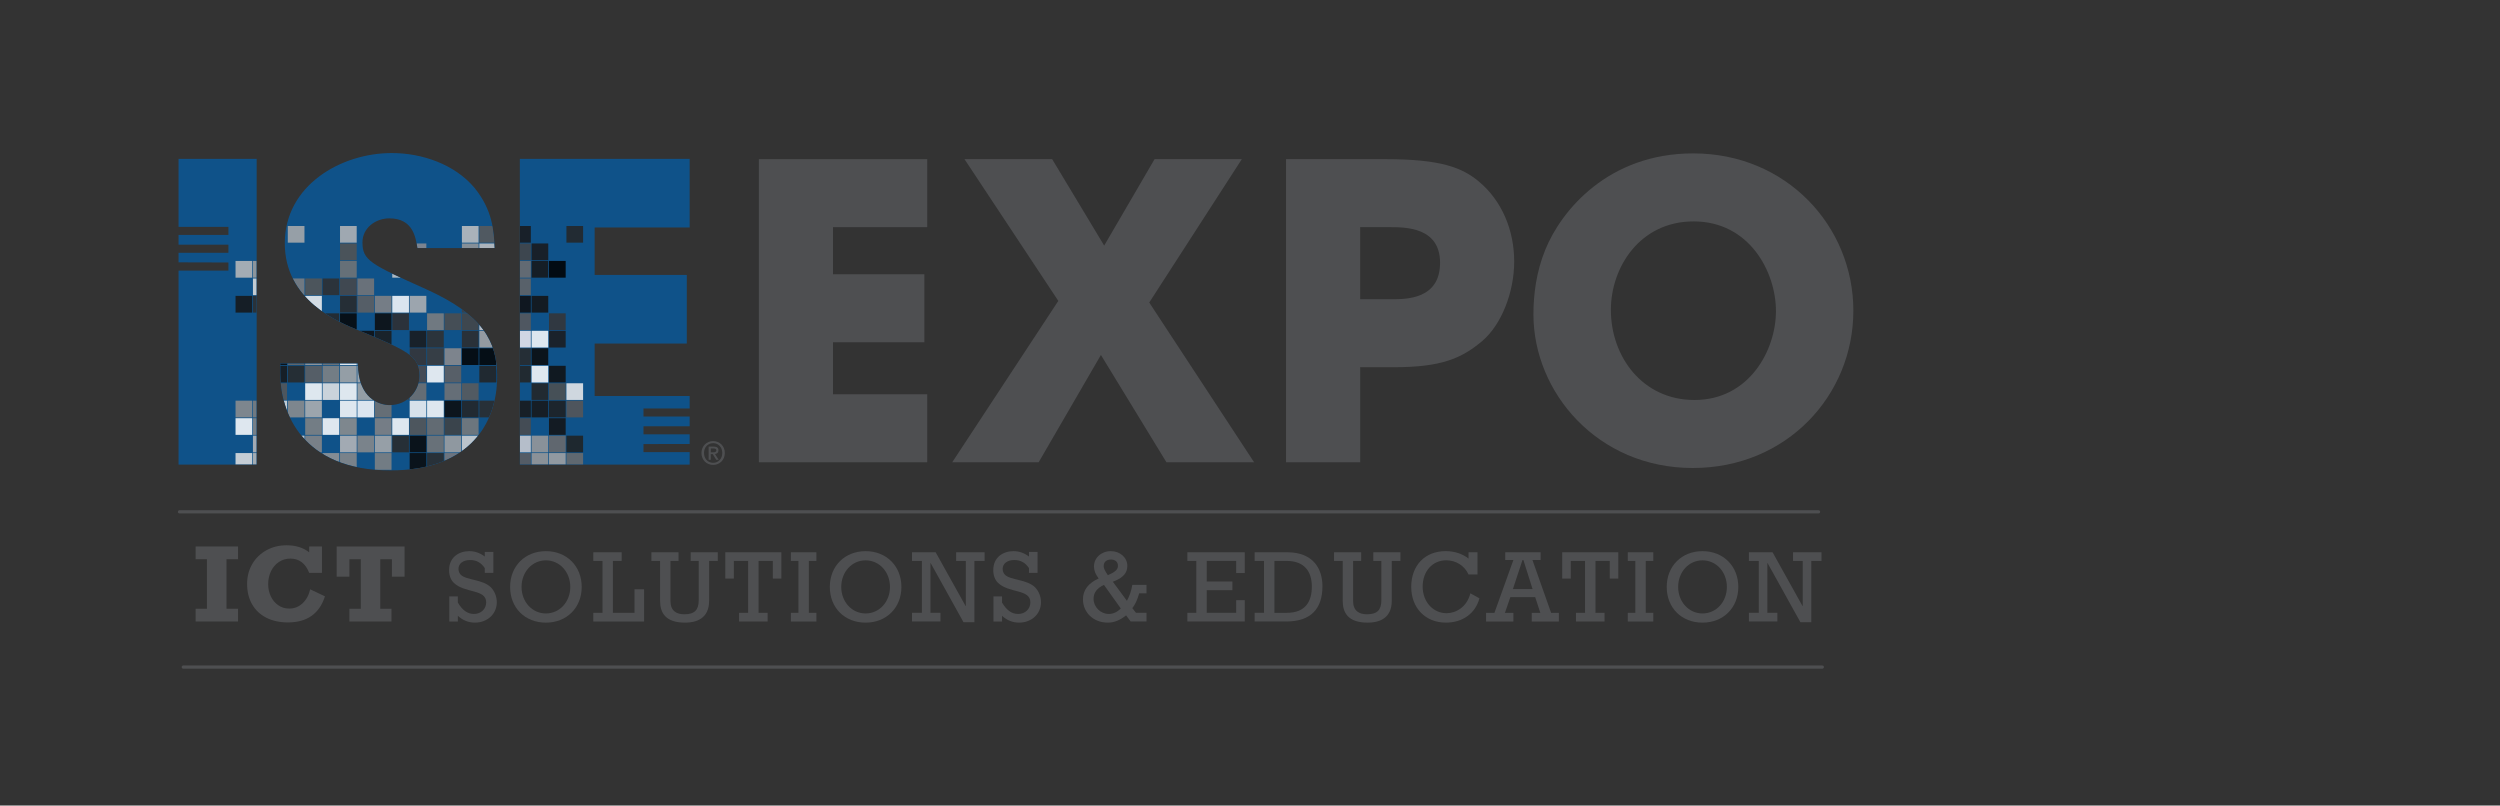<?xml version="1.0" encoding="UTF-8"?>
<svg xmlns="http://www.w3.org/2000/svg" xmlns:xlink="http://www.w3.org/1999/xlink" version="1.1" viewBox="0 0 126 40.6">
  <rect x="0" y="0" width="126" height="40.6" fill="#333333" stroke="none"/>
  <defs>
    <style>
      .cls-1, .cls-2 {
        fill: none;
      }

      .cls-3 {
        fill: #858485;
      }

      .cls-4 {
        fill: #b9b8b9;
      }

      .cls-5 {
        fill: #9d9e9d;
      }

      .cls-6 {
        fill: #828383;
      }

      .cls-7 {
        fill: #323232;
      }

      .cls-8 {
        fill: #e0e0e0;
      }

      .cls-9 {
        fill: #cacac9;
      }

      .cls-10 {
        fill: #2b2b2b;
      }

      .cls-11 {
        fill: #444445;
      }

      .cls-12 {
        fill: #4c4a4c;
      }

      .cls-13 {
        fill: #1c1b1b;
      }

      .cls-14 {
        fill: #9e9b9a;
      }

      .cls-15 {
        fill: #413f40;
      }

      .cls-16 {
        fill: #cfcbcb;
      }

      .cls-17 {
        fill: #a9aaaa;
      }

      .cls-18 {
        fill: #d6d6d6;
      }

      .cls-19 {
        fill: #6c6c6c;
      }

      .cls-20 {
        fill: #838484;
      }

      .cls-21 {
        fill: #9f9899;
      }

      .cls-22 {
        fill: #2f2f2f;
      }

      .cls-23 {
        fill: #232323;
      }

      .cls-24 {
        fill: #292929;
      }

      .cls-25 {
        fill: #8f8f8f;
      }

      .cls-26 {
        fill: #a0a09f;
      }

      .cls-27 {
        fill: #545454;
      }

      .cls-28 {
        fill: #464546;
      }

      .cls-29 {
        fill: #e3e3e3;
      }

      .cls-30 {
        fill: #353435;
      }

      .cls-31 {
        fill: #727272;
      }

      .cls-32 {
        fill: #282827;
      }

      .cls-33 {
        fill: #4e4f51;
      }

      .cls-34 {
        fill: #191819;
      }

      .cls-35 {
        fill: #a8a7a7;
      }

      .cls-36 {
        fill: #b3b3b4;
      }

      .cls-37 {
        fill: #282728;
      }

      .cls-38 {
        fill: #767676;
      }

      .cls-39 {
        fill: #fcfdff;
      }

      .cls-40 {
        fill: #6f6e6f;
      }

      .cls-41 {
        fill: #030303;
      }

      .cls-42 {
        fill: #7b7c7c;
      }

      .cls-43 {
        fill: #8e8e8e;
      }

      .cls-44 {
        fill: #747475;
      }

      .cls-45 {
        fill: #616262;
      }

      .cls-46 {
        fill: #a1a1a1;
      }

      .cls-47 {
        fill: #4c4b4d;
      }

      .cls-48 {
        fill: #666766;
      }

      .cls-49 {
        fill: #d7d3d2;
      }

      .cls-50 {
        fill: #cecece;
      }

      .cls-51 {
        fill: #2c2c2c;
      }

      .cls-52 {
        fill: #171717;
      }

      .cls-53 {
        fill: #171616;
      }

      .cls-54 {
        fill: #1c1b1c;
      }

      .cls-55 {
        fill: #969696;
      }

      .cls-56 {
        fill: #c1c1c1;
      }

      .cls-57 {
        fill: #1a191b;
      }

      .cls-58 {
        fill: #141313;
      }

      .cls-59 {
        fill: #949393;
      }

      .cls-60 {
        fill: #afafb0;
      }

      .cls-61 {
        fill: #5a5a5a;
      }

      .cls-62 {
        fill: #1e1e1e;
      }

      .cls-63 {
        fill: #060506;
      }

      .cls-64 {
        fill: #0d0d0d;
      }

      .cls-2 {
        stroke: #4e4f51;
        stroke-linecap: round;
        stroke-linejoin: round;
        stroke-width: .162px;
      }

      .cls-65 {
        fill: #d5d1d1;
      }

      .cls-66 {
        fill: #1d1d1d;
      }

      .cls-67 {
        fill: #b9b9ba;
      }

      .cls-68 {
        fill: #e1dee5;
      }

      .cls-69 {
        fill: #a1a0a0;
      }

      .cls-70 {
        fill: #3e3e3e;
      }

      .cls-71 {
        fill: #9e9e9f;
      }

      .cls-72 {
        fill: #0f548c;
        opacity: .97;
      }

      .cls-73 {
        fill: #313030;
      }

      .cls-74 {
        fill: #9d9d9d;
      }

      .cls-75 {
        fill: #535352;
      }

      .cls-76 {
        isolation: isolate;
      }

      .cls-77 {
        fill: #b1b1b1;
      }

      .cls-78 {
        fill: #9f9e9e;
      }

      .cls-79 {
        fill: #f0ebf2;
      }

      .cls-80 {
        fill: #373737;
      }

      .cls-81 {
        fill: #696969;
      }

      .cls-82 {
        fill: #606061;
      }

      .cls-83 {
        fill: #2d2c2c;
      }

      .cls-84 {
        fill: #272727;
      }

      .cls-85 {
        fill: #2f2d2e;
      }

      .cls-86 {
        fill: #a9a9a8;
      }

      .cls-87 {
        fill: #c5c4c4;
      }

      .cls-88 {
        fill: #5f5e60;
      }

      .cls-89 {
        fill: #212221;
      }

      .cls-90 {
        fill: #c6c6c6;
      }

      .cls-91 {
        fill: #575757;
      }

      .cls-92 {
        fill: #959393;
      }

      .cls-93 {
        fill: #b3b1b3;
      }

      .cls-94 {
        fill: #c6c5c4;
      }

      .cls-95 {
        fill: #c7c7c7;
      }

      .cls-96 {
        fill: #929292;
      }

      .cls-97 {
        fill: #797979;
      }

      .cls-98 {
        fill: #4e4e4e;
      }

      .cls-99 {
        fill: #212120;
      }

      .cls-100 {
        fill: #969596;
      }

      .cls-101 {
        fill: #060606;
      }

      .cls-102 {
        fill: #c9c9c9;
      }

      .cls-103 {
        fill: #e7e7e7;
      }

      .cls-104 {
        fill: #464646;
      }

      .cls-105 {
        fill: #d7d7d7;
      }

      .cls-106 {
        fill: #181717;
      }

      .cls-107 {
        fill: #5b5b5c;
      }

      .cls-108 {
        fill: #302e2e;
      }

      .cls-109 {
        fill: #9b9b9b;
      }

      .cls-110 {
        fill: #626162;
      }

      .cls-111 {
        fill: #6f6f6f;
      }

      .cls-112 {
        fill: #dededd;
      }

      .cls-113 {
        fill: #fff;
      }

      .cls-114 {
        fill: #565655;
      }

      .cls-115 {
        fill: #262626;
      }

      .cls-116 {
        fill: #8c8a8c;
      }

      .cls-117 {
        fill: #9d9b9b;
      }

      .cls-118 {
        fill: #808081;
      }

      .cls-119 {
        fill: #414242;
      }

      .cls-120 {
        fill: #f9f9f9;
      }

      .cls-121 {
        fill: #8f8c8d;
      }

      .cls-122 {
        fill: #484748;
      }

      .cls-123 {
        fill: #6d6a6a;
      }

      .cls-124 {
        fill: #242424;
      }

      .cls-125 {
        fill: #dcd8d5;
      }

      .cls-126 {
        fill: #bcbcbc;
      }

      .cls-127 {
        fill: #040404;
      }

      .cls-128 {
        fill: #eeeded;
      }

      .cls-129 {
        fill: #363536;
      }

      .cls-130 {
        fill: #bababa;
      }

      .cls-131 {
        fill: #a9a6a5;
      }

      .cls-132 {
        fill: #898888;
      }

      .cls-133 {
        fill: #777677;
      }

      .cls-134 {
        fill: #30302f;
      }

      .cls-135 {
        fill: #bbb;
      }

      .cls-136 {
        fill: #080808;
      }

      .cls-137 {
        fill: #272626;
      }

      .cls-138 {
        fill: #b3b2b3;
      }

      .cls-139 {
        fill: #e9e9e9;
      }

      .cls-140 {
        fill: #101010;
      }

      .cls-141 {
        fill: silver;
      }

      .cls-142 {
        fill: #7e7e7e;
      }

      .cls-143 {
        fill: #2e2e2e;
      }

      .cls-144 {
        fill: #878787;
      }

      .cls-145 {
        fill: #959595;
      }

      .cls-146 {
        fill: #676767;
      }

      .cls-147 {
        fill: #464444;
      }

      .cls-148 {
        opacity: .86;
      }

      .cls-149 {
        fill: #b6b6b7;
      }

      .cls-150 {
        fill: #282829;
      }

      .cls-151 {
        fill: #a3a3a3;
      }

      .cls-152 {
        fill: #8b8b8b;
      }

      .cls-153 {
        fill: #4f504f;
      }

      .cls-154 {
        fill: #0c0c0c;
      }

      .cls-155 {
        fill: #90908f;
      }

      .cls-156 {
        fill: #acacac;
      }

      .cls-157 {
        fill: #1f1f1f;
      }

      .cls-158 {
        fill: #f2f2f2;
      }

      .cls-159 {
        fill: #868587;
      }

      .cls-160 {
        fill: #646465;
      }

      .cls-161 {
        fill: #363435;
      }

      .cls-162 {
        fill: #888788;
      }

      .cls-163 {
        fill: #6b6b6b;
      }

      .cls-164 {
        fill: #8a8a8a;
      }

      .cls-165 {
        fill: #7b7a7d;
      }

      .cls-166 {
        fill: #ababab;
      }

      .cls-167 {
        fill: #2a2a2a;
      }

      .cls-168 {
        fill: #a4a4a8;
      }

      .cls-169 {
        fill: #737374;
      }

      .cls-170 {
        fill: #e1e1e1;
      }

      .cls-171 {
        fill: #747575;
      }

      .cls-172 {
        fill: #20201f;
      }

      .cls-173 {
        fill: #bfbfbf;
      }

      .cls-174 {
        fill: #b3b0b0;
      }

      .cls-175 {
        fill: #7f7f7f;
      }

      .cls-176 {
        fill: #242423;
      }

      .cls-177 {
        fill: #131313;
      }

      .cls-178 {
        fill: #babab9;
      }

      .cls-179 {
        fill: #8c8c8c;
      }

      .cls-180 {
        fill: #3d3b3c;
      }

      .cls-181 {
        fill: #131213;
      }

      .cls-182 {
        fill: #6d6b6b;
      }

      .cls-183 {
        fill: #0a0a0a;
      }

      .cls-184 {
        fill: #252525;
      }

      .cls-185 {
        fill: #c6c5c5;
      }

      .cls-186 {
        fill: #272728;
      }

      .cls-187 {
        fill: #cdc7c5;
      }

      .cls-188 {
        fill: #fafbfb;
      }

      .cls-189 {
        fill: #2d2d2d;
      }

      .cls-190 {
        fill: #aeaaa9;
      }

      .cls-191 {
        fill: #aeaeae;
      }

      .cls-192 {
        fill: #737373;
      }

      .cls-193 {
        fill: #a2a0a3;
      }

      .cls-194 {
        mix-blend-mode: soft-light;
      }

      .cls-195 {
        fill: #1b1c1c;
      }

      .cls-196 {
        fill: #707071;
      }

      .cls-197 {
        fill: #6a6a6a;
      }

      .cls-198 {
        fill: #59585a;
      }

      .cls-199 {
        fill: #4b4c4c;
      }

      .cls-200 {
        fill: #dcdbdb;
      }

      .cls-201 {
        fill: #a4a4a4;
      }

      .cls-202 {
        fill: #6d6b6c;
      }

      .cls-203 {
        fill: #a19d9d;
      }

      .cls-204 {
        fill: #98999a;
      }

      .cls-205 {
        fill: #787878;
      }

      .cls-206 {
        fill: #adadad;
      }

      .cls-207 {
        fill: #262625;
      }

      .cls-208 {
        fill: #cdcccc;
      }

      .cls-209 {
        fill: #a3a1a1;
      }

      .cls-210 {
        fill: #c8c8c8;
      }

      .cls-211 {
        fill: #8d8c91;
      }

      .cls-212 {
        fill: #212021;
      }

      .cls-213 {
        fill: #e9e8e5;
      }

      .cls-214 {
        fill: #090909;
      }

      .cls-215 {
        fill: #1a1a1a;
      }

      .cls-216 {
        fill: #888;
      }

      .cls-217 {
        fill: #8e8b8b;
      }

      .cls-218 {
        fill: #3c3b3b;
      }

      .cls-219 {
        clip-path: url(#clippath);
      }

      .cls-220 {
        fill: #161616;
      }

      .cls-221 {
        fill: #585656;
      }

      .cls-222 {
        fill: #999;
      }

      .cls-223 {
        fill: #cfcfcf;
      }

      .cls-224 {
        fill: #a6a5a5;
      }

      .cls-225 {
        fill: #e8e8e8;
      }

      .cls-226 {
        fill: #0f0e0f;
      }

      .cls-227 {
        fill: #b2b2b2;
      }

      .cls-228 {
        fill: #0e0e0f;
      }

      .cls-229 {
        fill: #d0d0d4;
      }

      .cls-230 {
        fill: #f0efef;
      }

      .cls-231 {
        fill: #f7f8f9;
      }
    </style>
    <clipPath id="clippath">
      <path class="cls-1" d="M9,8.006h3.936v15.409h-3.936v-9.778h2.513v-.408l-2.513-.007v-.482h2.513v-.408h-2.513v-.49h2.513v-.408h-2.513v-3.429ZM21.036,12.504c-.083-.521-.208-1.499-1.416-1.499-.687,0-1.353.479-1.353,1.208,0,.916.416,1.104,3.186,2.353,2.874,1.291,3.603,2.624,3.603,4.415,0,2.249-1.291,4.727-5.372,4.727-4.456,0-5.56-2.915-5.56-4.894v-.5h3.915c0,1.791,1.104,2.103,1.603,2.103.937,0,1.499-.77,1.499-1.478,0-1.02-.645-1.27-3.019-2.27-1.083-.437-3.769-1.52-3.769-4.415s2.811-4.54,5.393-4.54c1.52,0,3.165.562,4.165,1.749.916,1.125.979,2.166,1.02,3.04h-3.894ZM26.2,8.006h8.559v3.457h-4.789v2.395h4.644v3.457h-4.644v2.645h4.789v.626h-2.328v.408h2.328v.49h-2.328v.408h2.328v.485s-2.328.004-2.328.004v.408l2.328-.002v.629h-8.559v-15.409Z"/>
    </clipPath>
  </defs>
  <!-- Generator: Adobe Illustrator 28.6.0, SVG Export Plug-In . SVG Version: 1.2.0 Build 709)  -->
  <g class="cls-76">
    <g id="ISE_Expo">
      <g>
        <g>
          <path class="cls-72" d="M9,8.006h3.936v15.409h-3.936v-9.778h2.513v-.408l-2.513-.007v-.482h2.513v-.408h-2.513v-.49h2.513v-.408h-2.513v-3.429ZM21.036,12.504c-.083-.521-.208-1.499-1.416-1.499-.687,0-1.353.479-1.353,1.208,0,.916.416,1.104,3.186,2.353,2.874,1.291,3.603,2.624,3.603,4.415,0,2.249-1.291,4.727-5.372,4.727-4.456,0-5.56-2.915-5.56-4.894v-.5h3.915c0,1.791,1.104,2.103,1.603,2.103.937,0,1.499-.77,1.499-1.478,0-1.02-.645-1.27-3.019-2.27-1.083-.437-3.769-1.52-3.769-4.415s2.811-4.54,5.393-4.54c1.52,0,3.165.562,4.165,1.749.916,1.125.979,2.166,1.02,3.04h-3.894ZM26.2,8.006h8.559v3.457h-4.789v2.395h4.644v3.457h-4.644v2.645h4.789v.626h-2.328v.408h2.328v.49h-2.328v.408h2.328v.485s-2.328.004-2.328.004v.408l2.328-.002v.629h-8.559v-15.409Z"/>
          <g class="cls-194">
            <g class="cls-219">
              <g class="cls-148">
                <rect class="cls-166" x="14.504" y="11.391" width=".841" height=".841"/>
                <rect class="cls-149" x="17.137" y="11.391" width=".841" height=".841"/>
                <rect class="cls-164" x="18.892" y="11.391" width=".841" height=".841"/>
                <rect class="cls-145" x="19.77" y="11.391" width=".841" height=".841"/>
                <rect class="cls-56" x="23.28" y="11.391" width=".841" height=".841"/>
                <rect class="cls-61" x="24.158" y="11.391" width=".841" height=".841"/>
                <rect class="cls-23" x="25.036" y="11.391" width=".841" height=".841"/>
                <rect class="cls-34" x="25.913" y="11.391" width=".841" height=".841"/>
                <rect class="cls-184" x="28.547" y="11.391" width=".841" height=".841"/>
                <rect class="cls-75" x="17.137" y="12.272" width=".841" height=".841"/>
                <rect class="cls-216" x="18.892" y="12.272" width=".841" height=".841"/>
                <rect class="cls-100" x="19.77" y="12.272" width=".841" height=".841"/>
                <rect class="cls-211" x="20.647" y="12.272" width=".841" height=".841"/>
                <rect class="cls-204" x="23.28" y="12.272" width=".841" height=".841"/>
                <rect class="cls-87" x="24.158" y="12.272" width=".841" height=".841"/>
                <rect class="cls-109" x="25.036" y="12.272" width=".841" height=".841"/>
                <rect class="cls-11" x="25.913" y="12.272" width=".841" height=".841"/>
                <rect class="cls-34" x="26.791" y="12.272" width=".841" height=".841"/>
                <rect class="cls-135" x="11.871" y="13.152" width=".841" height=".841"/>
                <rect class="cls-26" x="12.748" y="13.152" width=".841" height=".841"/>
                <rect class="cls-171" x="17.137" y="13.152" width=".841" height=".841"/>
                <rect class="cls-102" x="19.77" y="13.152" width=".841" height=".841"/>
                <rect class="cls-46" x="20.647" y="13.152" width=".841" height=".841"/>
                <rect class="cls-230" x="21.525" y="13.152" width=".841" height=".841"/>
                <rect class="cls-159" x="22.403" y="13.152" width=".841" height=".841"/>
                <rect class="cls-103" x="23.28" y="13.152" width=".841" height=".841"/>
                <rect class="cls-199" x="24.158" y="13.152" width=".841" height=".841"/>
                <rect class="cls-89" x="25.036" y="13.152" width=".841" height=".841"/>
                <rect class="cls-40" x="25.913" y="13.152" width=".841" height=".841"/>
                <rect class="cls-220" x="26.791" y="13.152" width=".841" height=".841"/>
                <rect x="27.669" y="13.152" width=".841" height=".841"/>
                <rect class="cls-112" x="12.748" y="14.033" width=".841" height=".841"/>
                <rect class="cls-69" x="13.626" y="14.033" width=".841" height=".841"/>
                <rect class="cls-118" x="14.504" y="14.033" width=".841" height=".841"/>
                <rect class="cls-114" x="15.381" y="14.033" width=".841" height=".841"/>
                <rect class="cls-108" x="16.259" y="14.033" width=".841" height=".841"/>
                <rect class="cls-122" x="17.137" y="14.033" width=".841" height=".841"/>
                <rect class="cls-133" x="18.014" y="14.033" width=".841" height=".841"/>
                <rect class="cls-60" x="22.403" y="14.033" width=".841" height=".841"/>
                <rect class="cls-93" x="23.28" y="14.033" width=".841" height=".841"/>
                <rect class="cls-73" x="24.158" y="14.033" width=".841" height=".841"/>
                <rect class="cls-63" x="25.036" y="14.033" width=".841" height=".841"/>
                <rect class="cls-160" x="25.913" y="14.033" width=".841" height=".841"/>
                <rect class="cls-220" x="11.871" y="14.913" width=".841" height=".841"/>
                <rect class="cls-189" x="12.748" y="14.913" width=".841" height=".841"/>
                <rect class="cls-139" x="13.626" y="14.913" width=".841" height=".841"/>
                <rect class="cls-224" x="14.504" y="14.913" width=".841" height=".841"/>
                <rect class="cls-158" x="15.381" y="14.913" width=".841" height=".841"/>
                <rect class="cls-24" x="17.137" y="14.913" width=".841" height=".841"/>
                <rect class="cls-82" x="18.014" y="14.913" width=".841" height=".841"/>
                <rect class="cls-3" x="18.892" y="14.913" width=".841" height=".841"/>
                <rect class="cls-39" x="19.77" y="14.913" width=".841" height=".841"/>
                <rect class="cls-36" x="20.647" y="14.913" width=".841" height=".841"/>
                <rect class="cls-15" x="23.28" y="14.913" width=".841" height=".841"/>
                <rect class="cls-129" x="24.158" y="14.913" width=".841" height=".841"/>
                <rect class="cls-181" x="25.036" y="14.913" width=".841" height=".841"/>
                <rect class="cls-226" x="25.913" y="14.913" width=".841" height=".841"/>
                <rect class="cls-58" x="26.791" y="14.913" width=".841" height=".841"/>
                <rect class="cls-227" x="13.626" y="15.793" width=".841" height=".841"/>
                <rect class="cls-105" x="14.504" y="15.793" width=".841" height=".841"/>
                <rect class="cls-205" x="15.381" y="15.793" width=".841" height=".841"/>
                <rect class="cls-115" x="16.259" y="15.793" width=".841" height=".841"/>
                <rect class="cls-101" x="17.137" y="15.793" width=".841" height=".841"/>
                <rect class="cls-64" x="18.892" y="15.793" width=".841" height=".841"/>
                <rect class="cls-85" x="19.77" y="15.793" width=".841" height=".841"/>
                <rect class="cls-175" x="21.525" y="15.793" width=".841" height=".841"/>
                <rect class="cls-98" x="22.403" y="15.793" width=".841" height=".841"/>
                <rect class="cls-104" x="23.28" y="15.793" width=".841" height=".841"/>
                <rect class="cls-16" x="24.158" y="15.793" width=".841" height=".841"/>
                <rect class="cls-217" x="25.036" y="15.793" width=".841" height=".841"/>
                <rect class="cls-198" x="25.913" y="15.793" width=".841" height=".841"/>
                <rect class="cls-30" x="27.669" y="15.793" width=".841" height=".841"/>
                <rect class="cls-118" x="13.626" y="16.674" width=".841" height=".841"/>
                <rect class="cls-149" x="14.504" y="16.674" width=".841" height=".841"/>
                <rect class="cls-111" x="15.381" y="16.674" width=".841" height=".841"/>
                <rect class="cls-184" x="16.259" y="16.674" width=".841" height=".841"/>
                <rect x="17.137" y="16.674" width=".841" height=".841"/>
                <rect class="cls-228" x="18.014" y="16.674" width=".841" height=".841"/>
                <rect class="cls-195" x="18.892" y="16.674" width=".841" height=".841"/>
                <rect class="cls-57" x="20.647" y="16.674" width=".841" height=".841"/>
                <rect class="cls-22" x="21.525" y="16.674" width=".841" height=".841"/>
                <rect class="cls-83" x="23.28" y="16.674" width=".841" height=".841"/>
                <rect class="cls-131" x="24.158" y="16.674" width=".841" height=".841"/>
                <rect class="cls-116" x="25.036" y="16.674" width=".841" height=".841"/>
                <rect class="cls-79" x="25.913" y="16.674" width=".841" height=".841"/>
                <rect class="cls-113" x="26.791" y="16.674" width=".841" height=".841"/>
                <rect class="cls-54" x="27.669" y="16.674" width=".841" height=".841"/>
                <rect class="cls-214" x="13.626" y="17.554" width=".841" height=".841"/>
                <rect class="cls-81" x="14.504" y="17.554" width=".841" height=".841"/>
                <rect class="cls-78" x="15.381" y="17.554" width=".841" height=".841"/>
                <rect class="cls-97" x="16.259" y="17.554" width=".841" height=".841"/>
                <rect class="cls-113" x="17.137" y="17.554" width=".841" height=".841"/>
                <rect class="cls-151" x="18.014" y="17.554" width=".841" height=".841"/>
                <rect class="cls-74" x="18.892" y="17.554" width=".841" height=".841"/>
                <rect class="cls-161" x="20.647" y="17.554" width=".841" height=".841"/>
                <rect class="cls-218" x="21.525" y="17.554" width=".841" height=".841"/>
                <rect class="cls-121" x="22.403" y="17.554" width=".841" height=".841"/>
                <rect class="cls-41" x="23.28" y="17.554" width=".841" height=".841"/>
                <rect class="cls-127" x="24.158" y="17.554" width=".841" height=".841"/>
                <rect class="cls-136" x="25.036" y="17.554" width=".841" height=".841"/>
                <rect class="cls-150" x="25.913" y="17.554" width=".841" height=".841"/>
                <rect class="cls-183" x="26.791" y="17.554" width=".841" height=".841"/>
                <rect class="cls-52" x="13.626" y="18.435" width=".841" height=".841"/>
                <rect class="cls-32" x="14.504" y="18.435" width=".841" height=".841"/>
                <rect class="cls-82" x="15.381" y="18.435" width=".841" height=".841"/>
                <rect class="cls-20" x="16.259" y="18.435" width=".841" height=".841"/>
                <rect class="cls-17" x="17.137" y="18.435" width=".841" height=".841"/>
                <rect class="cls-77" x="18.014" y="18.435" width=".841" height=".841"/>
                <rect class="cls-146" x="18.892" y="18.435" width=".841" height=".841"/>
                <rect class="cls-113" x="19.77" y="18.435" width=".841" height=".841"/>
                <rect class="cls-12" x="20.647" y="18.435" width=".841" height=".841"/>
                <rect class="cls-113" x="21.525" y="18.435" width=".841" height=".841"/>
                <rect class="cls-110" x="22.403" y="18.435" width=".841" height=".841"/>
                <rect class="cls-23" x="24.158" y="18.435" width=".841" height=".841"/>
                <rect class="cls-228" x="25.036" y="18.435" width=".841" height=".841"/>
                <rect class="cls-176" x="25.913" y="18.435" width=".841" height=".841"/>
                <rect class="cls-113" x="26.791" y="18.435" width=".841" height=".841"/>
                <rect class="cls-140" x="27.669" y="18.435" width=".841" height=".841"/>
                <rect class="cls-91" x="13.626" y="19.315" width=".841" height=".841"/>
                <rect class="cls-113" x="15.381" y="19.315" width=".841" height=".841"/>
                <rect class="cls-225" x="16.259" y="19.315" width=".841" height=".841"/>
                <rect class="cls-113" x="17.137" y="19.315" width=".841" height=".841"/>
                <rect class="cls-17" x="18.014" y="19.315" width=".841" height=".841"/>
                <rect x="18.892" y="19.315" width=".841" height=".841"/>
                <rect class="cls-119" x="19.77" y="19.315" width=".841" height=".841"/>
                <rect class="cls-31" x="20.647" y="19.315" width=".841" height=".841"/>
                <rect class="cls-169" x="22.403" y="19.315" width=".841" height=".841"/>
                <rect class="cls-107" x="23.28" y="19.315" width=".841" height=".841"/>
                <rect class="cls-80" x="25.036" y="19.315" width=".841" height=".841"/>
                <rect class="cls-176" x="26.791" y="19.315" width=".841" height=".841"/>
                <rect class="cls-153" x="27.669" y="19.315" width=".841" height=".841"/>
                <rect class="cls-128" x="28.547" y="19.315" width=".841" height=".841"/>
                <rect class="cls-43" x="11.871" y="20.195" width=".841" height=".841"/>
                <rect class="cls-175" x="12.748" y="20.195" width=".841" height=".841"/>
                <rect class="cls-8" x="13.626" y="20.195" width=".841" height=".841"/>
                <rect class="cls-25" x="14.504" y="20.195" width=".841" height=".841"/>
                <rect class="cls-227" x="15.381" y="20.195" width=".841" height=".841"/>
                <rect class="cls-113" x="17.137" y="20.195" width=".841" height=".841"/>
                <rect class="cls-39" x="18.014" y="20.195" width=".841" height=".841"/>
                <rect class="cls-192" x="18.892" y="20.195" width=".841" height=".841"/>
                <rect class="cls-231" x="20.647" y="20.195" width=".841" height=".841"/>
                <rect class="cls-113" x="21.525" y="20.195" width=".841" height=".841"/>
                <rect class="cls-154" x="22.403" y="20.195" width=".841" height=".841"/>
                <rect class="cls-124" x="23.28" y="20.195" width=".841" height=".841"/>
                <rect class="cls-10" x="24.158" y="20.195" width=".841" height=".841"/>
                <rect class="cls-177" x="25.036" y="20.195" width=".841" height=".841"/>
                <rect class="cls-106" x="25.913" y="20.195" width=".841" height=".841"/>
                <rect class="cls-53" x="26.791" y="20.195" width=".841" height=".841"/>
                <rect class="cls-62" x="27.669" y="20.195" width=".841" height=".841"/>
                <rect class="cls-221" x="28.547" y="20.195" width=".841" height=".841"/>
                <rect class="cls-113" x="11.871" y="21.076" width=".841" height=".841"/>
                <rect class="cls-144" x="12.748" y="21.076" width=".841" height=".841"/>
                <rect class="cls-96" x="13.626" y="21.076" width=".841" height=".841"/>
                <rect class="cls-20" x="15.381" y="21.076" width=".841" height=".841"/>
                <rect class="cls-113" x="16.259" y="21.076" width=".841" height=".841"/>
                <rect class="cls-155" x="17.137" y="21.076" width=".841" height=".841"/>
                <rect class="cls-3" x="18.892" y="21.076" width=".841" height=".841"/>
                <rect class="cls-113" x="19.77" y="21.076" width=".841" height=".841"/>
                <rect class="cls-91" x="20.647" y="21.076" width=".841" height=".841"/>
                <rect class="cls-111" x="21.525" y="21.076" width=".841" height=".841"/>
                <rect class="cls-119" x="22.403" y="21.076" width=".841" height=".841"/>
                <rect class="cls-42" x="23.28" y="21.076" width=".841" height=".841"/>
                <rect class="cls-212" x="25.036" y="21.076" width=".841" height=".841"/>
                <rect class="cls-47" x="25.913" y="21.076" width=".841" height=".841"/>
                <rect class="cls-58" x="27.669" y="21.076" width=".841" height=".841"/>
                <rect class="cls-4" x="12.748" y="21.956" width=".841" height=".841"/>
                <rect class="cls-5" x="13.626" y="21.956" width=".841" height=".841"/>
                <rect class="cls-125" x="14.504" y="21.956" width=".841" height=".841"/>
                <rect class="cls-132" x="15.381" y="21.956" width=".841" height=".841"/>
                <rect class="cls-4" x="17.137" y="21.956" width=".841" height=".841"/>
                <rect class="cls-152" x="18.014" y="21.956" width=".841" height=".841"/>
                <rect class="cls-156" x="18.892" y="21.956" width=".841" height=".841"/>
                <rect class="cls-167" x="19.77" y="21.956" width=".841" height=".841"/>
                <rect class="cls-214" x="20.647" y="21.956" width=".841" height=".841"/>
                <rect class="cls-38" x="21.525" y="21.956" width=".841" height=".841"/>
                <rect class="cls-201" x="22.403" y="21.956" width=".841" height=".841"/>
                <rect class="cls-18" x="23.28" y="21.956" width=".841" height=".841"/>
                <rect class="cls-187" x="24.158" y="21.956" width=".841" height=".841"/>
                <rect class="cls-190" x="25.036" y="21.956" width=".841" height=".841"/>
                <rect class="cls-229" x="25.913" y="21.956" width=".841" height=".841"/>
                <rect class="cls-117" x="26.791" y="21.956" width=".841" height=".841"/>
                <rect class="cls-182" x="27.669" y="21.956" width=".841" height=".841"/>
                <rect class="cls-89" x="28.547" y="21.956" width=".841" height=".841"/>
                <rect class="cls-170" x="11.871" y="22.836" width=".841" height=".841"/>
                <rect class="cls-67" x="12.748" y="22.836" width=".841" height=".841"/>
                <rect class="cls-69" x="13.626" y="22.836" width=".841" height=".841"/>
                <rect class="cls-163" x="14.504" y="22.836" width=".841" height=".841"/>
                <rect class="cls-142" x="15.381" y="22.836" width=".841" height=".841"/>
                <rect class="cls-55" x="16.259" y="22.836" width=".841" height=".841"/>
                <rect class="cls-164" x="17.137" y="22.836" width=".841" height=".841"/>
                <rect class="cls-6" x="18.892" y="22.836" width=".841" height=".841"/>
                <rect class="cls-214" x="20.647" y="22.836" width=".841" height=".841"/>
                <rect class="cls-51" x="21.525" y="22.836" width=".841" height=".841"/>
                <rect class="cls-165" x="22.403" y="22.836" width=".841" height=".841"/>
                <rect class="cls-208" x="23.28" y="22.836" width=".841" height=".841"/>
                <rect class="cls-92" x="24.158" y="22.836" width=".841" height=".841"/>
                <rect class="cls-202" x="25.036" y="22.836" width=".841" height=".841"/>
                <rect class="cls-88" x="25.913" y="22.836" width=".841" height=".841"/>
                <rect class="cls-14" x="26.791" y="22.836" width=".841" height=".841"/>
                <rect class="cls-224" x="27.669" y="22.836" width=".841" height=".841"/>
                <rect class="cls-19" x="28.547" y="22.836" width=".841" height=".841"/>
                <rect class="cls-109" x="11.871" y="23.717" width=".841" height=".841"/>
                <rect class="cls-74" x="12.748" y="23.717" width=".841" height=".841"/>
                <rect class="cls-128" x="13.626" y="23.717" width=".841" height=".841"/>
                <rect class="cls-5" x="14.504" y="23.717" width=".841" height=".841"/>
                <rect class="cls-179" x="15.381" y="23.717" width=".841" height=".841"/>
                <rect class="cls-4" x="16.259" y="23.717" width=".841" height=".841"/>
                <rect class="cls-222" x="17.137" y="23.717" width=".841" height=".841"/>
                <rect class="cls-35" x="18.014" y="23.717" width=".841" height=".841"/>
                <rect class="cls-206" x="18.892" y="23.717" width=".841" height=".841"/>
                <rect class="cls-96" x="19.77" y="23.717" width=".841" height=".841"/>
                <rect class="cls-64" x="20.647" y="23.717" width=".841" height=".841"/>
                <rect class="cls-186" x="21.525" y="23.717" width=".841" height=".841"/>
                <rect class="cls-168" x="22.403" y="23.717" width=".841" height=".841"/>
                <rect class="cls-44" x="23.28" y="23.717" width=".841" height=".841"/>
                <rect class="cls-98" x="24.158" y="23.717" width=".841" height=".841"/>
                <rect class="cls-27" x="25.036" y="23.717" width=".841" height=".841"/>
                <rect class="cls-28" x="25.913" y="23.717" width=".841" height=".841"/>
                <rect class="cls-180" x="26.791" y="23.717" width=".841" height=".841"/>
                <rect class="cls-29" x="27.669" y="23.717" width=".841" height=".841"/>
                <rect class="cls-162" x="28.547" y="23.717" width=".841" height=".841"/>
                <rect class="cls-113" x="11.871" y="24.597" width=".841" height=".841"/>
                <rect class="cls-90" x="12.748" y="24.597" width=".841" height=".841"/>
                <rect class="cls-227" x="13.626" y="24.597" width=".841" height=".841"/>
                <rect class="cls-49" x="14.504" y="24.597" width=".841" height=".841"/>
                <rect class="cls-94" x="15.381" y="24.597" width=".841" height=".841"/>
                <rect class="cls-95" x="16.259" y="24.597" width=".841" height=".841"/>
                <rect class="cls-120" x="17.137" y="24.597" width=".841" height=".841"/>
                <rect class="cls-46" x="18.014" y="24.597" width=".841" height=".841"/>
                <rect class="cls-69" x="18.892" y="24.597" width=".841" height=".841"/>
                <rect class="cls-197" x="19.77" y="24.597" width=".841" height=".841"/>
                <rect class="cls-111" x="20.647" y="24.597" width=".841" height=".841"/>
                <rect class="cls-130" x="21.525" y="24.597" width=".841" height=".841"/>
                <rect class="cls-60" x="22.403" y="24.597" width=".841" height=".841"/>
                <rect class="cls-97" x="23.28" y="24.597" width=".841" height=".841"/>
                <rect class="cls-62" x="24.158" y="24.597" width=".841" height=".841"/>
                <rect class="cls-34" x="25.036" y="24.597" width=".841" height=".841"/>
                <rect class="cls-137" x="25.913" y="24.597" width=".841" height=".841"/>
                <rect class="cls-172" x="26.791" y="24.597" width=".841" height=".841"/>
                <rect class="cls-115" x="27.669" y="24.597" width=".841" height=".841"/>
                <rect class="cls-21" x="28.547" y="24.597" width=".841" height=".841"/>
                <rect class="cls-102" x="11.871" y="25.478" width=".841" height=".841"/>
                <rect class="cls-138" x="12.748" y="25.478" width=".841" height=".841"/>
                <rect class="cls-36" x="13.626" y="25.478" width=".841" height=".841"/>
                <rect class="cls-174" x="14.504" y="25.478" width=".841" height=".841"/>
                <rect class="cls-178" x="15.381" y="25.478" width=".841" height=".841"/>
                <rect class="cls-77" x="16.259" y="25.478" width=".841" height=".841"/>
                <rect class="cls-109" x="17.137" y="25.478" width=".841" height=".841"/>
                <rect class="cls-209" x="18.014" y="25.478" width=".841" height=".841"/>
                <rect class="cls-59" x="18.892" y="25.478" width=".841" height=".841"/>
                <rect class="cls-82" x="19.77" y="25.478" width=".841" height=".841"/>
                <rect class="cls-171" x="20.647" y="25.478" width=".841" height=".841"/>
                <rect class="cls-141" x="21.525" y="25.478" width=".841" height=".841"/>
                <rect class="cls-113" x="22.403" y="25.478" width=".841" height=".841"/>
                <rect class="cls-27" x="23.28" y="25.478" width=".841" height=".841"/>
                <rect class="cls-13" x="24.158" y="25.478" width=".841" height=".841"/>
                <rect class="cls-52" x="25.036" y="25.478" width=".841" height=".841"/>
                <rect class="cls-207" x="25.913" y="25.478" width=".841" height=".841"/>
                <rect class="cls-10" x="26.791" y="25.478" width=".841" height=".841"/>
                <rect class="cls-10" x="27.669" y="25.478" width=".841" height=".841"/>
                <rect class="cls-123" x="28.547" y="25.478" width=".841" height=".841"/>
                <rect class="cls-120" x="11.871" y="26.358" width=".841" height=".841"/>
                <rect class="cls-126" x="12.748" y="26.358" width=".841" height=".841"/>
                <rect class="cls-200" x="13.626" y="26.358" width=".841" height=".841"/>
                <rect class="cls-9" x="14.504" y="26.358" width=".841" height=".841"/>
                <rect class="cls-158" x="15.381" y="26.358" width=".841" height=".841"/>
                <rect class="cls-191" x="16.259" y="26.358" width=".841" height=".841"/>
                <rect class="cls-113" x="17.137" y="26.358" width=".841" height=".841"/>
                <rect class="cls-203" x="18.014" y="26.358" width=".841" height=".841"/>
                <rect class="cls-147" x="18.892" y="26.358" width=".841" height=".841"/>
                <rect class="cls-66" x="19.77" y="26.358" width=".841" height=".841"/>
                <rect class="cls-135" x="20.647" y="26.358" width=".841" height=".841"/>
                <rect class="cls-156" x="21.525" y="26.358" width=".841" height=".841"/>
                <rect class="cls-166" x="22.403" y="26.358" width=".841" height=".841"/>
                <rect class="cls-12" x="23.28" y="26.358" width=".841" height=".841"/>
                <rect class="cls-37" x="24.158" y="26.358" width=".841" height=".841"/>
                <rect class="cls-184" x="25.036" y="26.358" width=".841" height=".841"/>
                <rect class="cls-65" x="25.913" y="26.358" width=".841" height=".841"/>
                <rect class="cls-213" x="26.791" y="26.358" width=".841" height=".841"/>
                <rect class="cls-91" x="27.669" y="26.358" width=".841" height=".841"/>
                <rect class="cls-48" x="28.547" y="26.358" width=".841" height=".841"/>
                <rect class="cls-86" x="11.871" y="27.238" width=".841" height=".841"/>
                <rect class="cls-223" x="12.748" y="27.238" width=".841" height=".841"/>
                <rect class="cls-130" x="13.626" y="27.238" width=".841" height=".841"/>
                <rect class="cls-173" x="14.504" y="27.238" width=".841" height=".841"/>
                <rect class="cls-173" x="15.381" y="27.238" width=".841" height=".841"/>
                <rect class="cls-210" x="16.259" y="27.238" width=".841" height=".841"/>
                <rect class="cls-34" x="17.137" y="27.238" width=".841" height=".841"/>
                <rect class="cls-228" x="18.014" y="27.238" width=".841" height=".841"/>
                <rect class="cls-154" x="18.892" y="27.238" width=".841" height=".841"/>
                <rect class="cls-140" x="19.77" y="27.238" width=".841" height=".841"/>
                <rect class="cls-91" x="20.647" y="27.238" width=".841" height=".841"/>
                <rect class="cls-185" x="21.525" y="27.238" width=".841" height=".841"/>
                <rect class="cls-197" x="22.403" y="27.238" width=".841" height=".841"/>
                <rect class="cls-215" x="23.28" y="27.238" width=".841" height=".841"/>
                <rect class="cls-97" x="24.158" y="27.238" width=".841" height=".841"/>
                <rect class="cls-196" x="25.036" y="27.238" width=".841" height=".841"/>
                <rect class="cls-193" x="25.913" y="27.238" width=".841" height=".841"/>
                <rect class="cls-7" x="26.791" y="27.238" width=".841" height=".841"/>
                <rect class="cls-143" x="27.669" y="27.238" width=".841" height=".841"/>
                <rect class="cls-134" x="28.547" y="27.238" width=".841" height=".841"/>
                <rect class="cls-50" x="11.871" y="28.119" width=".841" height=".841"/>
                <rect class="cls-145" x="12.748" y="28.119" width=".841" height=".841"/>
                <rect class="cls-60" x="13.626" y="28.119" width=".841" height=".841"/>
                <rect class="cls-188" x="14.504" y="28.119" width=".841" height=".841"/>
                <rect class="cls-86" x="15.381" y="28.119" width=".841" height=".841"/>
                <rect class="cls-43" x="16.259" y="28.119" width=".841" height=".841"/>
                <rect class="cls-34" x="17.137" y="28.119" width=".841" height=".841"/>
                <rect class="cls-70" x="18.014" y="28.119" width=".841" height=".841"/>
                <rect class="cls-32" x="18.892" y="28.119" width=".841" height=".841"/>
                <rect class="cls-220" x="19.77" y="28.119" width=".841" height=".841"/>
                <rect class="cls-22" x="20.647" y="28.119" width=".841" height=".841"/>
                <rect class="cls-29" x="21.525" y="28.119" width=".841" height=".841"/>
                <rect class="cls-45" x="22.403" y="28.119" width=".841" height=".841"/>
                <rect class="cls-157" x="23.28" y="28.119" width=".841" height=".841"/>
                <rect class="cls-4" x="24.158" y="28.119" width=".841" height=".841"/>
                <rect class="cls-71" x="25.036" y="28.119" width=".841" height=".841"/>
                <rect class="cls-68" x="25.913" y="28.119" width=".841" height=".841"/>
                <rect class="cls-124" x="26.791" y="28.119" width=".841" height=".841"/>
                <rect class="cls-99" x="27.669" y="28.119" width=".841" height=".841"/>
                <rect class="cls-84" x="28.547" y="28.119" width=".841" height=".841"/>
              </g>
            </g>
          </g>
        </g>
        <g>
          <path class="cls-33" d="M38.247,8.021h8.485v3.427h-4.748v2.374h4.604v3.427h-4.604v2.622h4.748v3.427h-8.485v-15.278Z"/>
          <path class="cls-33" d="M62.588,8.021l-4.666,7.226,5.285,8.052h-4.418l-3.303-5.409-3.138,5.409h-4.356l5.347-8.134-4.728-7.143h4.418l2.622,4.356,2.539-4.356h4.398Z"/>
          <path class="cls-33" d="M64.816,8.021h4.996c2.829,0,3.881.434,4.707,1.115,1.198.991,1.796,2.498,1.796,4.046s-.64,3.179-1.61,4.005c-1.053.888-2.085,1.321-4.459,1.321h-1.693v4.79h-3.737v-15.278ZM68.553,15.081h1.59c.743,0,2.436,0,2.436-1.837,0-1.796-1.734-1.796-2.581-1.796h-1.445v3.634Z"/>
          <path class="cls-33" d="M85.337,7.731c4.707,0,8.072,3.675,8.072,7.928s-3.345,7.928-8.093,7.928c-4.81,0-8.031-3.819-8.031-7.742,0-1.012.144-2.147.599-3.262.805-1.982,3.179-4.852,7.453-4.852ZM85.399,20.16c2.767,0,4.109-2.519,4.109-4.48,0-1.982-1.342-4.521-4.15-4.521-2.704,0-4.17,2.312-4.17,4.459,0,2.354,1.59,4.542,4.212,4.542Z"/>
        </g>
        <g>
          <path class="cls-33" d="M11.415,28.185v2.496h.582v.642h-2.138v-.642h.57v-2.496h-.57v-.642h2.138v.642h-.582Z"/>
          <path class="cls-33" d="M15.584,27.834v-.291h.642v1.33h-.642c-.189-.48-.504-.72-.946-.72-.219,0-.413.057-.583.171-.17.114-.302.269-.397.465-.094.197-.142.414-.142.653,0,.224.045.429.134.616.089.186.214.335.375.447s.345.167.554.167c.258,0,.481-.089.671-.267.19-.178.317-.413.383-.704l.745.354c-.281.876-.904,1.315-1.869,1.315-.415,0-.777-.079-1.088-.238s-.549-.385-.716-.677c-.167-.293-.251-.635-.251-1.026,0-.37.086-.702.258-.999.172-.296.41-.528.714-.696.304-.168.644-.252,1.02-.252.457,0,.836.118,1.137.354Z"/>
          <path class="cls-33" d="M19.752,29.064v-.878h-.587v2.496h.565v.642h-2.12v-.642h.575v-2.496h-.575v.878h-.642v-1.52h3.422v1.52h-.637Z"/>
          <path class="cls-33" d="M22.643,30.06h.432v.308c.221.375.478.576.812.576.355,0,.617-.252.617-.586,0-.683-1.095-.447-1.639-.992-.134-.134-.231-.339-.231-.632,0-.647.493-.956,1.018-.956.278,0,.545.092.781.272v-.231h.432v1.054h-.432v-.242c-.19-.278-.421-.406-.74-.406-.355,0-.586.18-.586.447,0,.118.046.226.118.298.272.272,1.11.226,1.516.632.185.185.298.468.298.75,0,.591-.473,1.028-1.105,1.028-.319,0-.606-.113-.858-.344v.288h-.432v-1.264Z"/>
          <path class="cls-33" d="M27.514,27.778c1.048,0,1.804.755,1.804,1.804s-.755,1.799-1.804,1.799c-1.054,0-1.804-.745-1.804-1.799s.755-1.804,1.804-1.804ZM27.514,30.918c.694,0,1.228-.586,1.228-1.336,0-.755-.534-1.341-1.228-1.341s-1.228.586-1.228,1.341c0,.75.534,1.336,1.228,1.336Z"/>
          <path class="cls-33" d="M30.366,28.271h-.463v-.437h1.429v.437h-.442v2.616h1.089v-1.187h.483v1.624h-2.559v-.437h.463v-2.616Z"/>
          <path class="cls-33" d="M34.81,28.271v-.437h1.367v.437h-.437v2.01c0,.899-.653,1.1-1.208,1.1-1.007,0-1.264-.509-1.264-1.105v-2.004h-.437v-.437h1.367v.437h-.406v2.02c0,.498.303.668.699.668.519,0,.725-.221.725-.709v-1.979h-.406Z"/>
          <path class="cls-33" d="M39.383,29.16h-.432v-.889h-.72v2.616h.457v.437h-1.439v-.437h.457v-2.616h-.72v.889h-.432v-1.326h2.826v1.326Z"/>
          <path class="cls-33" d="M40.241,28.271h-.38v-.437h1.285v.437h-.38v2.616h.38v.437h-1.285v-.437h.38v-2.616Z"/>
          <path class="cls-33" d="M43.627,27.778c1.048,0,1.804.755,1.804,1.804s-.755,1.799-1.804,1.799c-1.054,0-1.804-.745-1.804-1.799s.755-1.804,1.804-1.804ZM43.627,30.918c.694,0,1.228-.586,1.228-1.336,0-.755-.534-1.341-1.228-1.341s-1.228.586-1.228,1.341c0,.75.534,1.336,1.228,1.336Z"/>
          <path class="cls-33" d="M46.463,28.271h-.498v-.437h1.192l1.511,2.713h.01v-2.277h-.488v-.437h1.434v.437h-.514v3.089h-.55l-1.655-2.981h-.01v2.508h.504v.437h-1.434v-.437h.498v-2.616Z"/>
          <path class="cls-33" d="M50.07,30.06h.432v.308c.221.375.478.576.812.576.355,0,.617-.252.617-.586,0-.683-1.095-.447-1.639-.992-.134-.134-.231-.339-.231-.632,0-.647.493-.956,1.018-.956.278,0,.545.092.781.272v-.231h.432v1.054h-.432v-.242c-.19-.278-.421-.406-.74-.406-.355,0-.586.18-.586.447,0,.118.046.226.118.298.272.272,1.11.226,1.516.632.185.185.298.468.298.75,0,.591-.473,1.028-1.105,1.028-.319,0-.606-.113-.858-.344v.288h-.432v-1.264Z"/>
          <path class="cls-33" d="M57.783,29.479v.426h-.37c-.087.324-.205.571-.344.745l.185.236h.529v.437h-.797l-.231-.308c-.319.252-.606.365-.925.365-.714,0-1.249-.504-1.249-1.177,0-.462.267-.812.791-1.048-.159-.211-.236-.401-.236-.607,0-.432.37-.771.848-.771.468,0,.833.324.833.745,0,.339-.19.596-.73.797l.709.961c.123-.216.221-.493.272-.802h.714ZM55.64,29.479c-.349.159-.524.391-.524.699,0,.416.349.766.771.766.216,0,.426-.098.601-.278l-.848-1.187ZM56.344,28.513c0-.205-.149-.313-.354-.313-.216,0-.365.118-.365.334,0,.108.057.231.211.457.375-.164.509-.288.509-.478Z"/>
          <path class="cls-33" d="M60.295,28.271h-.452v-.437h2.893v1.048h-.432v-.612h-1.485v1.038h1.295v.437h-1.295v1.141h1.485v-.637h.432v1.074h-2.893v-.437h.452v-2.616Z"/>
          <path class="cls-33" d="M63.234,28.271v-.437h1.639c1.351,0,1.778.874,1.778,1.711,0,1.125-.57,1.778-1.824,1.778h-1.593v-.437h.473v-2.616h-.473ZM64.231,30.887h.617c.966,0,1.269-.591,1.269-1.326,0-.745-.37-1.29-1.259-1.29h-.627v2.616Z"/>
          <path class="cls-33" d="M69.215,28.271v-.437h1.367v.437h-.437v2.01c0,.899-.653,1.1-1.208,1.1-1.007,0-1.264-.509-1.264-1.105v-2.004h-.437v-.437h1.367v.437h-.406v2.02c0,.498.303.668.699.668.519,0,.725-.221.725-.709v-1.979h-.406Z"/>
          <path class="cls-33" d="M74.564,30.157c-.205.761-.848,1.223-1.691,1.223-1.033,0-1.747-.74-1.747-1.799,0-1.084.689-1.804,1.737-1.804.442,0,.848.134,1.151.375v-.319h.452v1.12h-.452c-.2-.442-.632-.714-1.125-.714-.694,0-1.187.555-1.187,1.326,0,.761.519,1.341,1.208,1.341.473,0,1.023-.314,1.197-1.002l.457.252Z"/>
          <path class="cls-33" d="M76.121,30.096l-.272.791h.426v.437h-1.377v-.437h.421l.956-2.662h-.411v-.391h1.783v.391h-.411l.94,2.662h.391v.437h-1.367v-.437h.432l-.257-.791h-1.254ZM76.779,28.225h-.046l-.483,1.465h.992l-.463-1.465Z"/>
          <path class="cls-33" d="M81.564,29.16h-.432v-.889h-.72v2.616h.457v.437h-1.439v-.437h.457v-2.616h-.72v.889h-.432v-1.326h2.827v1.326Z"/>
          <path class="cls-33" d="M82.421,28.271h-.38v-.437h1.285v.437h-.38v2.616h.38v.437h-1.285v-.437h.38v-2.616Z"/>
          <path class="cls-33" d="M85.807,27.778c1.048,0,1.804.755,1.804,1.804s-.755,1.799-1.804,1.799c-1.054,0-1.804-.745-1.804-1.799s.755-1.804,1.804-1.804ZM85.807,30.918c.694,0,1.228-.586,1.228-1.336,0-.755-.534-1.341-1.228-1.341s-1.228.586-1.228,1.341c0,.75.535,1.336,1.228,1.336Z"/>
          <path class="cls-33" d="M88.643,28.271h-.498v-.437h1.192l1.511,2.713h.01v-2.277h-.488v-.437h1.434v.437h-.514v3.089h-.55l-1.655-2.981h-.01v2.508h.504v.437h-1.434v-.437h.498v-2.616Z"/>
        </g>
        <line class="cls-2" x1="9.048" y1="25.796" x2="91.654" y2="25.796"/>
        <line class="cls-2" x1="9.238" y1="33.621" x2="91.843" y2="33.621"/>
        <path class="cls-33" d="M36.531,22.83c0,.09-.016.172-.047.246-.032.074-.074.137-.128.19-.054.052-.117.093-.188.122-.071.029-.146.043-.224.043-.087,0-.166-.015-.238-.046s-.134-.072-.186-.126c-.052-.053-.093-.117-.122-.19s-.044-.153-.044-.238c0-.09.016-.172.047-.246.032-.074.074-.137.128-.189.054-.052.117-.093.189-.122.072-.029.147-.043.226-.043.078,0,.153.015.224.043.071.029.134.07.188.122.054.052.097.116.128.189.032.074.047.156.047.246ZM36.403,22.83c0-.073-.012-.14-.035-.201-.024-.061-.056-.113-.098-.157-.042-.044-.09-.078-.146-.102-.056-.024-.116-.036-.18-.036-.065,0-.126.012-.182.036-.056.024-.105.058-.147.102-.042.044-.074.096-.098.157-.024.061-.035.128-.035.201,0,.069.011.133.032.193.021.06.052.112.092.157s.088.081.145.107.121.039.193.039c.064,0,.124-.012.18-.036.056-.024.104-.058.146-.102s.074-.096.098-.157c.024-.06.035-.128.035-.202ZM35.825,23.174h-.109v-.665h.252c.08,0,.141.015.181.045.041.03.061.079.061.146,0,.06-.017.104-.05.132-.033.028-.074.044-.124.05l.186.292h-.124l-.172-.284h-.103v.284ZM35.947,22.796c.02,0,.04-.001.059-.002.019-.002.035-.006.049-.014.014-.007.025-.018.034-.031.009-.013.013-.032.013-.057,0-.02-.005-.036-.014-.048-.009-.012-.021-.021-.035-.027-.014-.006-.029-.011-.046-.012-.017-.002-.034-.002-.05-.002h-.132v.194h.122Z"/>
      </g>
    </g>
  </g>
</svg>